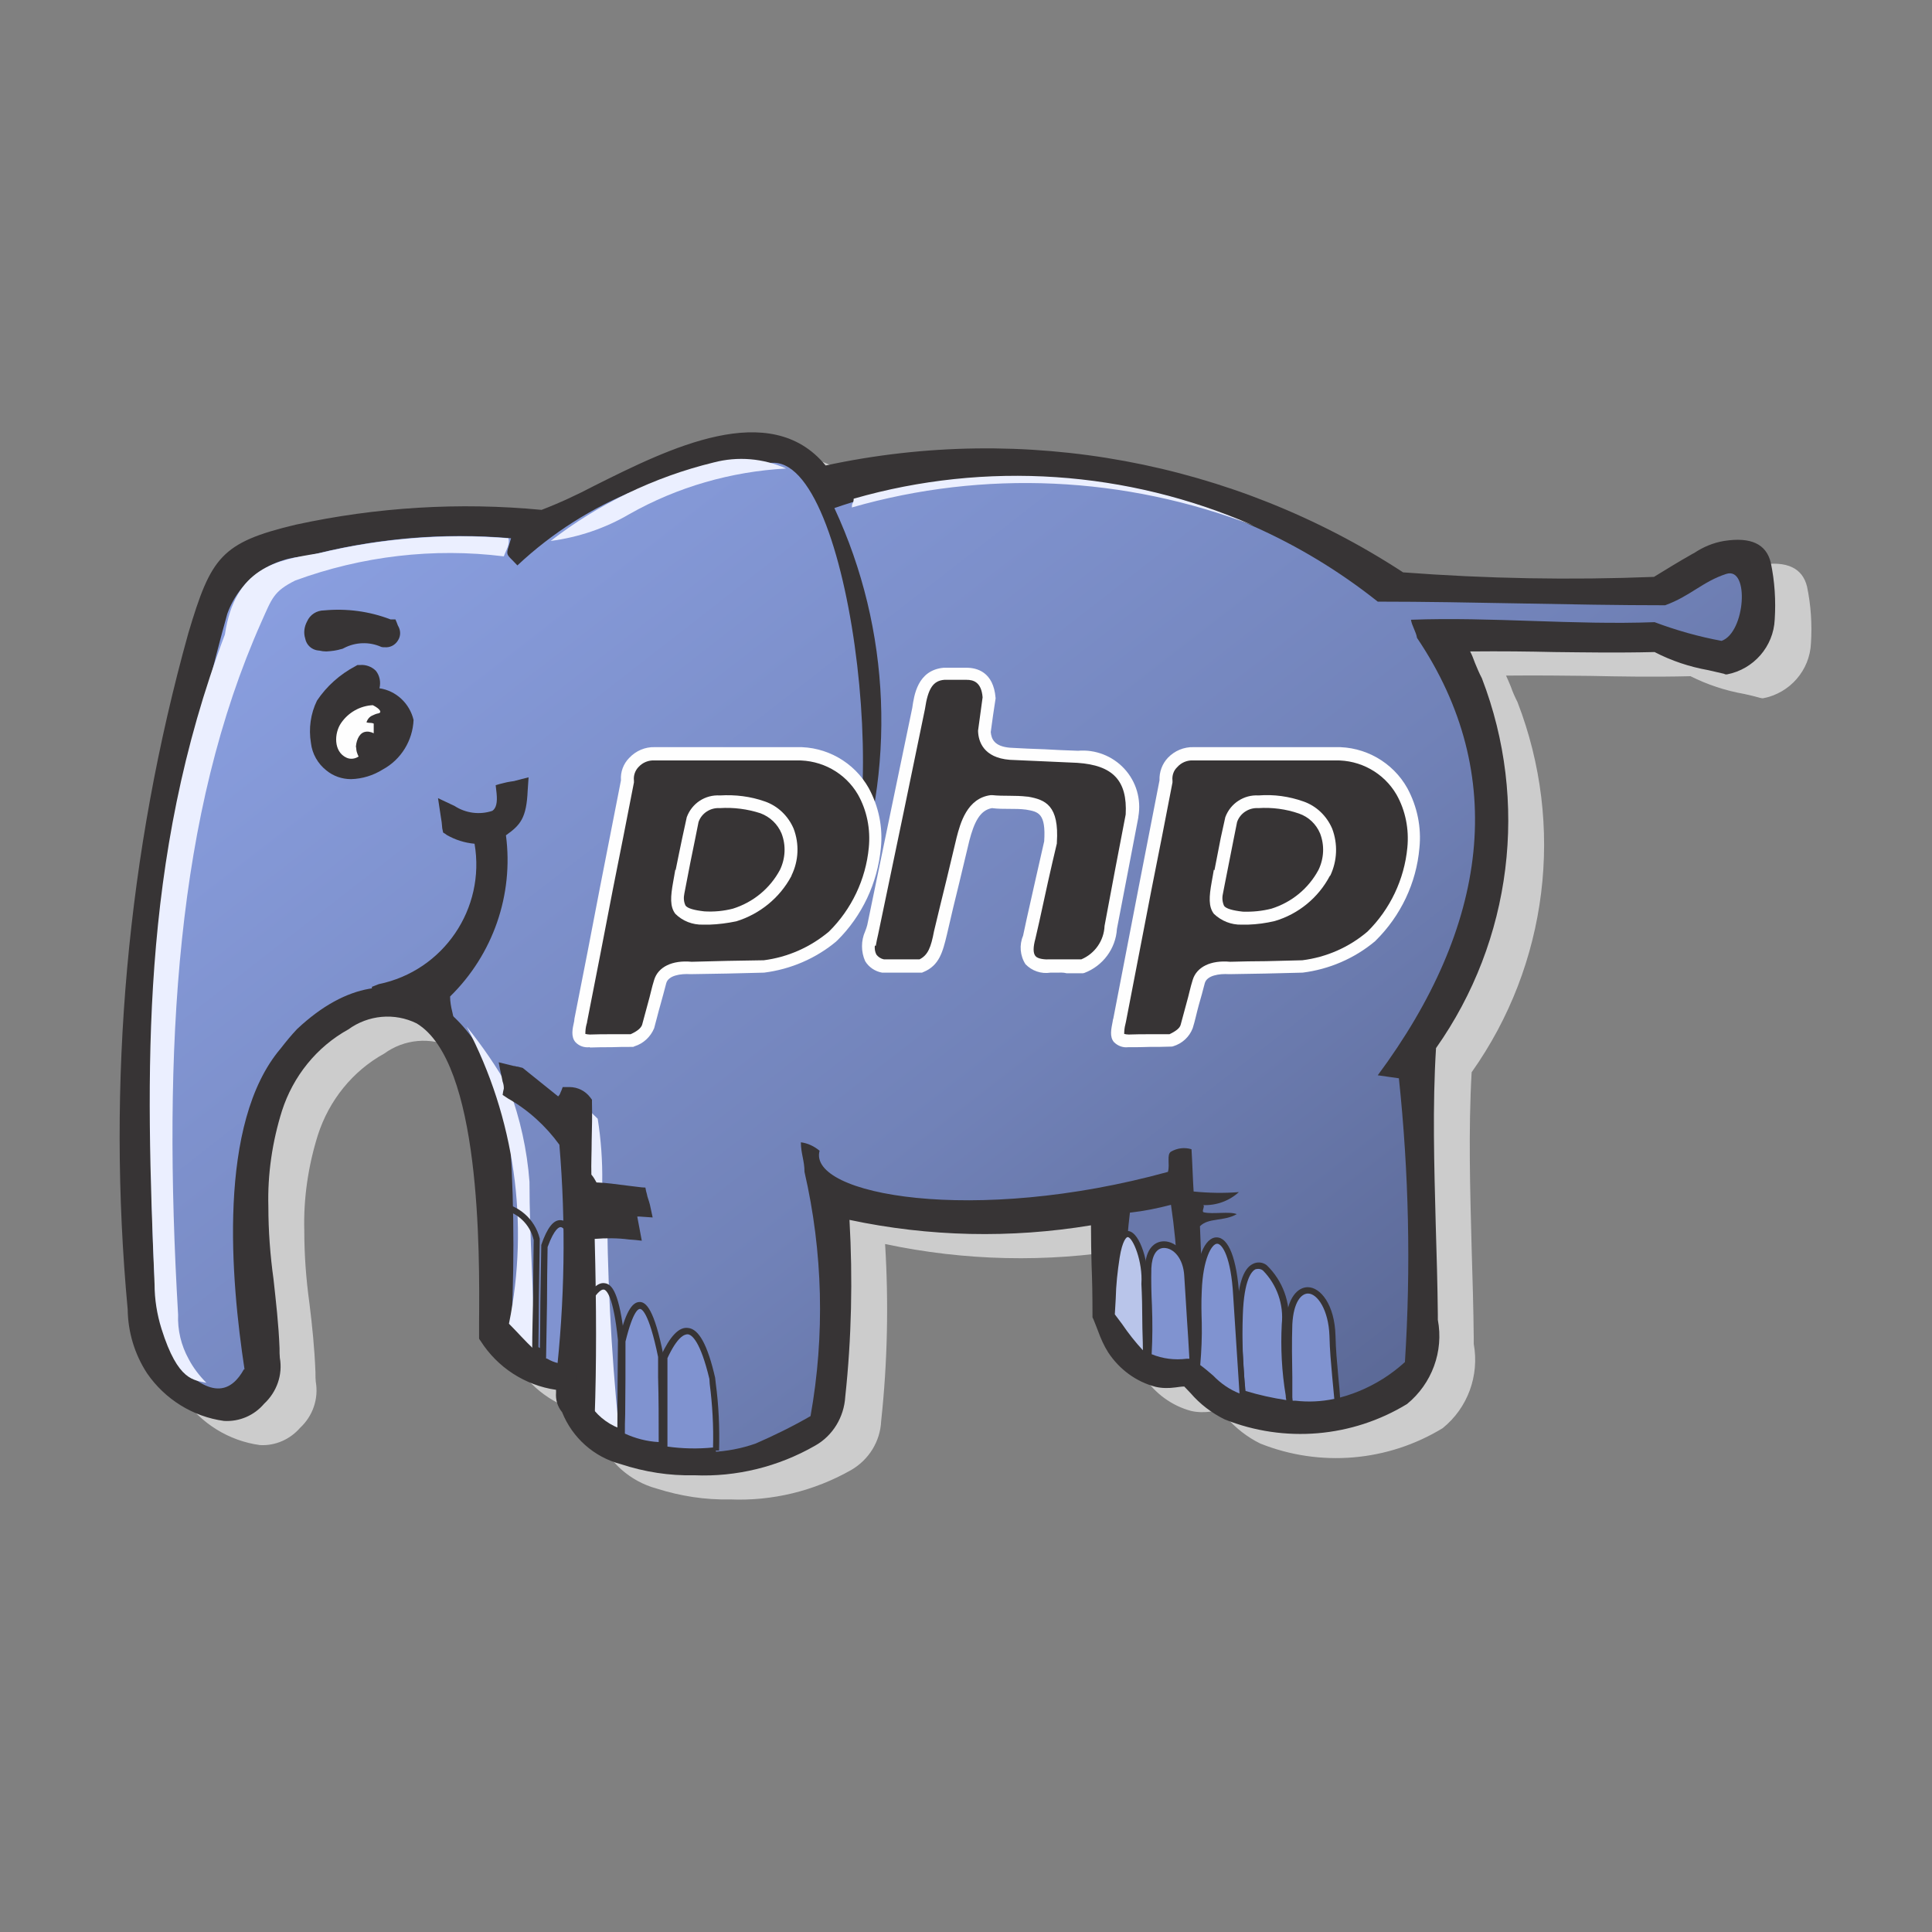 <?xml version="1.0" encoding="UTF-8" standalone="yes"?>
<svg version="1.1" width="64" height="64" color-interpolation="linearRGB"
     xmlns:svg="http://www.w3.org/2000/svg" xmlns="http://www.w3.org/2000/svg">
 <rect width="100%" height="100%" fill="#808080" stroke="none"/>
 <g>
  <path style="fill:#cccccc"
        d="M28.97 40.76C29.13 42.84 29.09 44.94 28.87 47.02C28.86 47.62 28.52 48.16 28 48.44C26.34 49.68 20.77 49.97 20.07 47.35C19.81 47.34 20.02 46.49 19.78 46.52C18.79 46.44 17.9 45.9 17.38 45.05C17.39 42.18 17.7 31.84 12.58 34.62C11.46 35.25 10.63 36.27 10.24 37.48C9.89 38.54 9.73 39.65 9.76 40.77C9.72 42.2 10.08 43.76 10.13 45.47C10.15 46.24 10.27 46.43 9.7 47.08C8.78 48.13 7.18 47.25 6.31 46.09C5.95 45.51 5.75 44.84 5.73 44.16C5.04 36.67 5.72 29.11 7.73 21.86C8.47 19.4 8.72 19.04 11.06 18.49C13.72 17.91 16.45 17.75 19.16 18.01C21.26 17.33 26.25 13.62 28.4 16.56C35 15.1 41.9 16.36 47.56 20.06C50.39 20.28 53.24 20.33 56.07 20.22C56.48 19.96 56.94 19.69 57.35 19.45C57.65 19.25 57.99 19.11 58.34 19.03C58.8 18.96 59.4 18.94 59.54 19.51C59.66 20.1 59.7 20.7 59.66 21.3C59.63 22.04 59.1 22.67 58.38 22.82C57.58 22.69 56.8 22.44 56.08 22.08C53.48 22.15 51.88 22 49.28 22.08C49.7 22.52 49.68 22.82 49.99 23.41C51.5 27.41 50.92 31.9 48.43 35.37C48.25 38.35 48.48 41.36 48.5 44.35C48.51 45.38 48.58 46.36 47.61 47.04C45.88 48.08 43.76 48.26 41.88 47.52C41.37 47.23 40.92 46.86 40.54 46.41C40.21 46.45 39.87 46.46 39.54 46.43C38.97 46.27 38.48 45.92 38.16 45.42C37.98 45.09 37.82 44.73 37.69 44.37C37.69 42.97 37.64 42.43 37.64 41.03C34.76 41.54 31.8 41.46 28.95 40.78C28.95 40.77 28.96 40.77 28.97 40.76V40.76z"
  />
  <path style="fill:#cccccc"
        d="M19.82 46.84V46.84V46.84V46.84z
           M20.25 47.04C20.27 47.04 20.3 47.04 20.32 47.04C20.34 47.11 20.36 47.19 20.38 47.27C20.62 47.98 21.22 48.53 21.96 48.7C23.9 49.29 26 49.11 27.8 48.18C28.26 47.95 28.55 47.49 28.56 46.98C28.76 45.01 28.8 43.01 28.66 41.03C28.61 41.01 28.55 41 28.5 40.98C28.73 40.52 28.96 40.06 29.2 39.59C29.22 39.9 29.25 40.21 29.28 40.52C32.02 41.13 34.85 41.19 37.62 40.7C37.74 40.68 37.86 40.66 37.98 40.65C37.98 40.77 37.98 40.89 37.98 41.01C37.98 41.71 37.99 42.2 38 42.68C38.02 43.15 38.03 43.62 38.03 44.29C38.08 44.41 38.12 44.52 38.17 44.63C38.24 44.84 38.33 45.04 38.45 45.23C38.73 45.66 39.15 45.97 39.65 46.11C39.79 46.13 39.93 46.13 40.08 46.11C40.24 46.09 40.4 46.09 40.56 46.09C40.61 46.09 40.65 46.09 40.69 46.09C40.71 46.11 40.74 46.14 40.77 46.17C40.88 46.27 40.99 46.38 41.1 46.49C41.35 46.79 41.67 47.04 42.02 47.22C43.8 47.92 45.8 47.75 47.44 46.77C48.22 46.22 48.21 45.47 48.2 44.52C48.2 44.46 48.2 44.4 48.2 44.34C48.2 43.34 48.16 42.34 48.13 41.36C48.07 39.39 48.01 37.34 48.13 35.34C48.13 35.3 48.13 35.25 48.13 35.21C48.16 35.18 48.2 35.15 48.23 35.12C50.62 31.76 51.18 27.41 49.71 23.55C49.61 23.37 49.53 23.17 49.46 22.98C49.37 22.72 49.24 22.49 49.06 22.29C48.89 22.11 48.73 21.94 48.57 21.77C48.81 21.76 49.04 21.76 49.28 21.75C50.59 21.71 51.66 21.73 52.69 21.75C53.73 21.77 54.78 21.78 56.07 21.75C56.1 21.75 56.14 21.75 56.17 21.75C56.19 21.77 56.22 21.78 56.25 21.8C56.77 22.08 57.33 22.28 57.92 22.38C58.08 22.41 58.24 22.45 58.4 22.49C58.94 22.32 59.32 21.84 59.34 21.27C59.38 20.71 59.34 20.14 59.23 19.58C59.2 19.46 59.15 19.23 58.4 19.34C58.12 19.4 57.86 19.51 57.63 19.66C57.59 19.68 57.55 19.7 57.52 19.72C57.12 19.95 56.66 20.23 56.25 20.48C56.23 20.5 56.2 20.51 56.18 20.53C56.15 20.53 56.12 20.53 56.09 20.53C53.24 20.65 50.38 20.59 47.54 20.37C47.51 20.37 47.48 20.37 47.45 20.37C47.43 20.36 47.41 20.34 47.38 20.33C41.8 16.67 34.98 15.42 28.46 16.88C28.39 16.89 28.33 16.9 28.26 16.91C28.22 16.86 28.18 16.81 28.14 16.75C26.65 14.71 23.48 16.3 21.16 17.46C20.54 17.79 19.91 18.07 19.26 18.32C19.24 18.32 19.21 18.33 19.19 18.34C19.17 18.34 19.15 18.34 19.13 18.34C16.45 18.07 13.75 18.23 11.13 18.81C8.89 19.34 8.73 19.61 8.03 21.96C6.02 29.17 5.34 36.68 6.03 44.14C6.04 44.76 6.22 45.38 6.55 45.9C7.02 46.61 7.77 47.1 8.62 47.24C8.93 47.26 9.24 47.12 9.44 46.88C9.75 46.62 9.89 46.21 9.81 45.81C9.81 45.72 9.79 45.61 9.79 45.49C9.77 44.71 9.68 43.97 9.59 43.25C9.47 42.43 9.42 41.6 9.42 40.76C9.39 39.61 9.56 38.46 9.92 37.36C10.33 36.08 11.22 35 12.4 34.35C13.25 33.75 14.36 33.67 15.29 34.15C17.73 35.61 17.69 41.93 17.67 44.62C17.67 44.73 17.67 44.85 17.67 44.96C18.13 45.66 18.89 46.12 19.72 46.2C19.83 46.19 19.94 46.22 20.02 46.29C20.17 46.46 20.24 46.67 20.22 46.89C20.24 46.94 20.24 47 20.25 47.04V47.04V47.04z
           M24.19 49.67C23.36 49.69 22.54 49.56 21.75 49.31C20.87 49.07 20.15 48.43 19.81 47.58C19.66 47.4 19.59 47.17 19.61 46.93C19.61 46.9 19.61 46.87 19.61 46.84C18.58 46.69 17.67 46.1 17.11 45.22C17.09 45.19 17.07 45.17 17.06 45.14C17.06 44.97 17.06 44.8 17.06 44.62C17.08 42.26 17.12 35.98 14.99 34.7C14.26 34.34 13.39 34.42 12.73 34.9C11.68 35.48 10.9 36.45 10.53 37.6C10.21 38.62 10.05 39.7 10.08 40.77C10.08 41.57 10.14 42.38 10.25 43.17C10.34 43.9 10.42 44.66 10.45 45.46C10.45 45.58 10.45 45.68 10.46 45.77C10.56 46.34 10.36 46.91 9.94 47.3C9.61 47.68 9.12 47.9 8.61 47.87C7.58 47.73 6.65 47.15 6.06 46.29C5.65 45.66 5.43 44.93 5.42 44.18C4.72 36.65 5.4 29.05 7.43 21.77C8.18 19.26 8.51 18.77 10.99 18.18C13.66 17.6 16.41 17.43 19.13 17.69C19.73 17.46 20.31 17.19 20.88 16.89C23.34 15.66 26.7 13.98 28.54 16.22C35.13 14.8 42.02 16.07 47.67 19.76C50.44 19.97 53.22 20.01 55.99 19.9C56.4 19.65 56.82 19.4 57.21 19.18C57.24 19.15 57.28 19.13 57.32 19.11C57.62 18.91 57.95 18.78 58.31 18.71C59.2 18.57 59.71 18.82 59.86 19.43C59.99 20.05 60.03 20.68 59.99 21.31C59.95 22.21 59.29 22.96 58.41 23.13C58.39 23.13 58.37 23.13 58.36 23.13C58.34 23.12 58.32 23.12 58.31 23.12C58.14 23.07 57.97 23.03 57.79 22.99C57.16 22.88 56.56 22.68 56 22.4C54.73 22.43 53.68 22.41 52.68 22.39C51.81 22.38 50.92 22.37 49.89 22.38C49.95 22.51 50 22.63 50.05 22.75C50.11 22.93 50.19 23.1 50.27 23.26C51.85 27.35 51.28 31.95 48.75 35.52C48.64 37.45 48.7 39.43 48.75 41.35C48.78 42.33 48.81 43.35 48.82 44.35C48.82 44.41 48.82 44.46 48.82 44.52C49.01 45.57 48.62 46.64 47.79 47.31C45.97 48.42 43.73 48.61 41.75 47.82C41.32 47.61 40.94 47.31 40.62 46.95C40.55 46.88 40.48 46.8 40.41 46.74C40.31 46.74 40.21 46.75 40.12 46.76C39.9 46.79 39.68 46.79 39.46 46.74C38.82 46.57 38.26 46.16 37.89 45.6C37.75 45.38 37.64 45.13 37.55 44.88C37.51 44.76 37.46 44.63 37.4 44.5C37.39 44.48 37.38 44.46 37.37 44.44C37.37 44.42 37.37 44.4 37.37 44.37C37.37 43.68 37.36 43.19 37.35 42.71C37.34 42.31 37.33 41.91 37.32 41.39C34.67 41.83 31.96 41.77 29.32 41.21C29.44 43.16 29.4 45.12 29.19 47.07C29.16 47.75 28.78 48.36 28.19 48.7C26.97 49.39 25.59 49.73 24.18 49.67H24.19V49.67z"
  />
  <path style="fill:#373435"
        d="M27.78 39.96C27.94 42.04 27.9 44.14 27.68 46.22C27.67 46.82 27.33 47.36 26.81 47.64C25.14 48.88 19.57 49.17 18.88 46.55C18.62 46.54 18.83 45.69 18.59 45.72C17.6 45.64 16.71 45.1 16.18 44.25C16.2 41.38 16.51 31.04 11.39 33.82C10.27 34.45 9.44 35.47 9.05 36.68C8.7 37.74 8.54 38.85 8.57 39.97C8.53 41.4 8.89 42.96 8.94 44.67C8.96 45.44 9.08 45.63 8.51 46.28C7.59 47.33 5.99 46.45 5.12 45.29C4.76 44.71 4.56 44.04 4.54 43.36C3.85 35.87 4.53 28.31 6.54 21.06C7.28 18.6 7.53 18.24 9.87 17.69C12.52 17.11 15.26 16.95 17.97 17.21C20.07 16.53 25.06 12.82 27.21 15.76C33.81 14.3 40.71 15.56 46.37 19.26C49.2 19.48 52.05 19.53 54.88 19.42C55.29 19.16 55.75 18.89 56.16 18.65C56.46 18.45 56.8 18.31 57.15 18.23C57.61 18.16 58.21 18.14 58.35 18.71C58.47 19.3 58.51 19.9 58.47 20.5C58.44 21.24 57.91 21.87 57.19 22.02C56.39 21.89 55.61 21.64 54.89 21.28C52.29 21.35 50.69 21.2 48.09 21.28C48.51 21.72 48.49 22.02 48.8 22.61C50.31 26.61 49.73 31.1 47.25 34.57C47.06 37.55 47.29 40.56 47.31 43.55C47.32 44.58 47.39 45.56 46.42 46.24C44.69 47.28 42.57 47.46 40.69 46.72C40.18 46.43 39.73 46.06 39.35 45.61C39.02 45.65 38.68 45.66 38.35 45.63C37.78 45.47 37.29 45.12 36.97 44.62C36.79 44.29 36.63 43.93 36.5 43.57C36.5 42.17 36.45 41.62 36.45 40.23C33.57 40.74 30.61 40.66 27.76 39.98C27.76 39.97 27.77 39.97 27.78 39.96V39.96z"
  />
  <path style="fill:#373435"
        d="M18.63 46.04V46.04V46.04V46.04z
           M19.06 46.24C19.08 46.24 19.11 46.24 19.13 46.24C19.15 46.31 19.17 46.39 19.19 46.47C19.43 47.18 20.03 47.73 20.77 47.9C22.71 48.49 24.81 48.31 26.62 47.38C27.07 47.15 27.36 46.69 27.37 46.18C27.57 44.21 27.61 42.21 27.48 40.23C27.42 40.22 27.36 40.2 27.31 40.18C27.54 39.72 27.77 39.26 28 38.81C28.02 39.11 28.05 39.42 28.08 39.73C30.82 40.34 33.65 40.4 36.42 39.91C36.54 39.89 36.66 39.87 36.78 39.86C36.78 39.98 36.78 40.1 36.78 40.22C36.78 40.92 36.79 41.41 36.8 41.89C36.82 42.36 36.83 42.83 36.83 43.5C36.88 43.62 36.92 43.73 36.97 43.84C37.04 44.05 37.13 44.26 37.25 44.44C37.53 44.87 37.95 45.19 38.45 45.33C38.59 45.35 38.73 45.35 38.88 45.33C39.04 45.31 39.2 45.3 39.36 45.3C39.4 45.3 39.45 45.3 39.49 45.3C39.51 45.33 39.54 45.35 39.57 45.38C39.68 45.48 39.79 45.58 39.9 45.7C40.15 46 40.47 46.25 40.82 46.43C42.6 47.13 44.6 46.96 46.24 45.98C47.02 45.44 47.01 44.68 47 43.73C47 43.67 47 43.61 47 43.56C47 42.56 46.96 41.56 46.93 40.57C46.87 38.6 46.81 36.56 46.93 34.55C46.93 34.51 46.93 34.47 46.93 34.42C46.96 34.39 47 34.36 47.03 34.33C49.42 30.97 49.98 26.63 48.51 22.76C48.41 22.58 48.33 22.39 48.25 22.19C48.17 21.93 48.04 21.7 47.86 21.5C47.69 21.33 47.53 21.15 47.37 20.98C47.61 20.97 47.84 20.97 48.08 20.96C49.39 20.92 50.46 20.94 51.49 20.96C52.53 20.98 53.58 21 54.87 20.96C54.9 20.96 54.94 20.96 54.97 20.96C54.99 20.98 55.02 20.99 55.05 21.01C55.57 21.29 56.13 21.49 56.72 21.59C56.88 21.63 57.04 21.66 57.2 21.7C57.74 21.54 58.12 21.05 58.14 20.48C58.18 19.92 58.14 19.35 58.03 18.79C58 18.67 57.95 18.44 57.2 18.56C56.92 18.61 56.66 18.72 56.43 18.87C56.39 18.89 56.35 18.92 56.31 18.94C55.91 19.17 55.45 19.44 55.05 19.69C55.03 19.71 55.01 19.72 55 19.73C54.97 19.73 54.94 19.73 54.91 19.73C52.06 19.85 49.2 19.8 46.35 19.58C46.33 19.58 46.3 19.58 46.27 19.58C46.24 19.56 46.22 19.55 46.2 19.53C40.61 15.87 33.79 14.62 27.27 16.08C27.21 16.09 27.14 16.1 27.07 16.11C27.03 16.06 26.99 16.01 26.95 15.95C25.46 13.91 22.29 15.5 19.97 16.66C19.36 16.99 18.72 17.27 18.07 17.52C18.05 17.53 18.03 17.53 18.01 17.54C17.98 17.54 17.96 17.54 17.94 17.54C15.26 17.27 12.56 17.43 9.94 18.01C7.7 18.54 7.54 18.81 6.85 21.16C4.83 28.37 4.16 35.89 4.84 43.34C4.85 43.96 5.03 44.58 5.36 45.11C5.84 45.82 6.58 46.3 7.43 46.44C7.74 46.46 8.05 46.33 8.25 46.08C8.56 45.82 8.7 45.41 8.62 45.02C8.62 44.92 8.61 44.82 8.6 44.69C8.58 43.92 8.49 43.17 8.4 42.45C8.29 41.63 8.23 40.8 8.23 39.97C8.2 38.81 8.37 37.66 8.73 36.57C9.15 35.28 10.03 34.21 11.21 33.55C12.06 32.95 13.17 32.87 14.1 33.35C16.55 34.81 16.5 41.13 16.48 43.83C16.48 43.94 16.48 44.05 16.48 44.16C16.95 44.86 17.71 45.32 18.55 45.4C18.66 45.38 18.77 45.42 18.85 45.49C19 45.65 19.07 45.87 19.05 46.09C19.05 46.14 19.05 46.2 19.06 46.24V46.24V46.24z
           M23 48.87C22.17 48.89 21.35 48.76 20.56 48.5C19.68 48.27 18.96 47.63 18.62 46.78C18.47 46.6 18.4 46.37 18.42 46.13C18.42 46.1 18.42 46.07 18.42 46.04C17.39 45.89 16.48 45.3 15.92 44.42C15.9 44.39 15.88 44.37 15.87 44.34C15.87 44.17 15.87 44 15.87 43.82C15.89 41.46 15.93 35.18 13.8 33.9C13.07 33.54 12.2 33.62 11.54 34.1C10.49 34.68 9.71 35.65 9.34 36.8C9.02 37.82 8.86 38.9 8.89 39.97C8.89 40.77 8.95 41.58 9.06 42.37C9.14 43.11 9.23 43.86 9.26 44.66C9.26 44.78 9.26 44.88 9.27 44.98C9.37 45.54 9.17 46.11 8.75 46.5C8.42 46.89 7.93 47.1 7.42 47.07C6.39 46.93 5.46 46.35 4.87 45.49C4.46 44.86 4.24 44.13 4.23 43.38C3.53 35.85 4.21 28.26 6.24 20.97C6.99 18.46 7.32 17.97 9.8 17.38C12.47 16.8 15.22 16.63 17.94 16.89C18.54 16.66 19.12 16.39 19.69 16.09C22.15 14.86 25.51 13.18 27.35 15.42C33.94 14 40.83 15.27 46.48 18.96C49.25 19.17 52.02 19.22 54.79 19.11C55.18 18.87 55.62 18.6 56.01 18.38C56.04 18.36 56.08 18.34 56.12 18.32C56.42 18.12 56.75 17.98 57.11 17.92C58 17.78 58.51 18.02 58.66 18.64C58.79 19.26 58.83 19.89 58.79 20.52C58.75 21.42 58.09 22.17 57.21 22.34C57.19 22.34 57.17 22.34 57.16 22.34C57.14 22.33 57.12 22.33 57.11 22.32C56.94 22.28 56.77 22.24 56.59 22.2C55.97 22.09 55.37 21.89 54.81 21.6C53.54 21.63 52.5 21.61 51.49 21.6C50.63 21.58 49.74 21.57 48.7 21.58C48.77 21.71 48.81 21.83 48.86 21.96C48.93 22.13 49 22.3 49.09 22.47C50.66 26.55 50.09 31.15 47.57 34.72C47.45 36.65 47.51 38.63 47.56 40.55C47.59 41.53 47.62 42.55 47.63 43.55C47.63 43.61 47.63 43.66 47.63 43.72C47.83 44.77 47.43 45.84 46.61 46.51C44.79 47.62 42.55 47.81 40.57 47.02C40.14 46.81 39.75 46.51 39.44 46.15C39.37 46.08 39.3 46 39.23 45.93C39.13 45.93 39.03 45.95 38.94 45.96C38.72 45.99 38.49 45.99 38.28 45.94C37.63 45.77 37.08 45.36 36.71 44.8C36.57 44.58 36.46 44.33 36.37 44.08C36.32 43.96 36.28 43.84 36.22 43.7C36.21 43.68 36.2 43.66 36.19 43.64C36.19 43.62 36.19 43.6 36.19 43.58C36.19 42.88 36.18 42.39 36.16 41.91C36.15 41.51 36.14 41.11 36.14 40.59C33.48 41.03 30.77 40.97 28.14 40.41C28.25 42.36 28.21 44.32 28 46.27C27.96 46.94 27.59 47.56 27 47.89C25.78 48.59 24.39 48.93 23 48.87L23 48.87V48.87z"
  />
  <path style="fill:#6978ab"
        d="M37.14 39.89C37.78 39.83 38.41 39.7 39.03 39.51C39.34 41.32 39.43 43.17 39.3 45.01C38.35 45.07 37.45 44.54 37.04 43.68C36.93 42.42 36.97 41.14 37.14 39.89V39.89V39.89z"
  />
  <path style="fill:#373435"
        d="M37.35 43.59C37.67 44.21 38.29 44.63 38.99 44.68C38.99 44.58 38.99 44.49 38.99 44.39C39.08 42.89 39.01 41.39 38.79 39.91C38.34 40.03 37.89 40.12 37.43 40.17C37.29 41.31 37.26 42.45 37.35 43.59C37.35 43.59 37.35 43.59 37.35 43.59V43.59z
           M39.24 45.33C38.19 45.36 37.21 44.78 36.75 43.83C36.75 43.81 36.73 43.79 36.72 43.77C36.72 43.75 36.72 43.73 36.72 43.71C36.62 42.42 36.66 41.13 36.83 39.84C36.84 39.76 36.85 39.68 36.86 39.6C36.94 39.59 37.03 39.58 37.11 39.57C37.73 39.51 38.34 39.39 38.94 39.21C39.05 39.17 39.16 39.13 39.27 39.1C39.29 39.21 39.32 39.32 39.35 39.44C39.65 41.07 39.75 42.74 39.64 44.4C39.64 44.71 39.63 45.02 39.63 45.32C39.52 45.32 39.42 45.32 39.32 45.32C39.29 45.32 39.27 45.33 39.24 45.33V45.33z"
  />
  <linearGradient id="gradient0" gradientUnits="userSpaceOnUse" x1="16.87" y1="12.52" x2="46.09" y2="50.04">
   <stop offset="0" stop-color="#8a9fe0"/>
   <stop offset="0.588" stop-color="#7182b8"/>
   <stop offset="1" stop-color="#576490"/>
  </linearGradient>
  <path style="fill:url(#gradient0)"
        d="M8.1 45.36C7.65 42.41 7.19 37.21 9.3 34.73C9.47 34.51 9.65 34.29 9.84 34.09C13.17 30.96 16.06 33.65 16.85 37.12C17.02 39.31 17.05 41.51 16.95 43.71C17.35 44.49 18.18 44.96 19.05 44.91C19.36 45.54 19.28 46.01 19.62 46.43C20.98 47.95 23.11 48.49 25.03 47.82C25.65 47.55 26.26 47.25 26.85 46.91C27.33 44.23 27.26 41.47 26.65 38.82C26.65 38.45 26.53 38.21 26.53 37.84C26.76 37.87 26.97 37.97 27.15 38.12C26.75 39.58 32.26 40.59 38.69 38.82C38.76 38.56 38.64 38.25 38.79 38.15C39 38.03 39.24 38 39.47 38.07C39.5 38.54 39.51 39 39.54 39.47C40.04 39.52 40.54 39.53 41.04 39.49C40.71 39.79 40.28 39.94 39.84 39.92C39.95 39.92 39.78 40.14 39.88 40.16C40.18 40.23 40.74 40.12 40.97 40.22C40.53 40.47 40.04 40.33 39.75 40.62C39.82 42.18 39.86 43.85 39.92 45.42C41.91 46.93 44.7 46.8 46.54 45.12C46.74 41.99 46.67 38.84 46.34 35.72C46.11 35.69 45.87 35.65 45.64 35.62C49.29 30.7 50 25.67 46.94 21.13C46.91 20.93 46.77 20.73 46.74 20.53C49.4 20.43 52.14 20.71 54.81 20.61C55.53 20.88 56.27 21.09 57.03 21.23C57.82 20.95 57.96 18.77 57.19 19.01C56.41 19.26 55.99 19.75 55.16 20.05C52.09 20.05 48.7 19.93 45.64 19.93C40.56 15.89 33.77 14.72 27.64 16.83C29.52 20.87 29.7 25.5 28.16 29.68C27.98 30.26 25.34 31.93 27.5 30.1C29.69 28.25 28.32 15.35 25.63 15.33C22.48 15.36 19.44 16.57 17.14 18.73C16.72 18.28 16.75 18.46 16.93 17.83C14.65 17.63 12.35 17.84 10.14 18.43C8.96 18.47 7.93 19.22 7.53 20.33C5.52 27.54 4.71 35.04 5.13 42.52C5.24 43.41 5.48 44.29 5.84 45.12C7.04 46.43 7.69 46.06 8.08 45.36C8.09 45.36 8.09 45.36 8.1 45.36V45.36z"
  />
  <path style="fill:#373435"
        d="M12.89 20.84C12.21 20.56 11.48 20.46 10.76 20.54C10.62 20.53 10.5 20.61 10.46 20.74C10.4 20.83 10.39 20.95 10.42 21.05C10.48 21.22 10.49 21.21 10.64 21.25C10.84 21.28 11.05 21.26 11.24 21.2C11.7 20.95 12.25 20.93 12.73 21.12C12.96 21.12 12.98 21.02 12.91 20.85C12.9 20.84 12.89 20.84 12.89 20.84V20.84z"
  />
  <path style="fill:#373435"
        d="M10.72 20.93C10.85 20.94 10.99 20.93 11.12 20.89C11.15 20.87 11.19 20.85 11.23 20.84C11.09 20.84 10.94 20.84 10.8 20.86C10.78 20.86 10.77 20.86 10.75 20.86C10.75 20.87 10.74 20.87 10.74 20.88C10.73 20.9 10.72 20.91 10.72 20.93V20.93V20.93z
           M10.81 21.58C10.73 21.58 10.65 21.57 10.57 21.55C10.56 21.55 10.55 21.55 10.55 21.55C10.33 21.53 10.15 21.37 10.11 21.15C10.05 20.96 10.08 20.76 10.17 20.59C10.27 20.36 10.49 20.22 10.74 20.22C11.49 20.15 12.24 20.25 12.94 20.52C12.99 20.52 13.05 20.52 13.1 20.52C13.13 20.59 13.16 20.66 13.18 20.72C13.28 20.88 13.28 21.07 13.18 21.22C13.08 21.38 12.91 21.46 12.73 21.44C12.71 21.44 12.7 21.44 12.68 21.44C12.67 21.44 12.65 21.43 12.63 21.43C12.23 21.25 11.77 21.27 11.39 21.47C11.38 21.48 11.36 21.48 11.35 21.49C11.34 21.49 11.33 21.5 11.31 21.5C11.15 21.55 10.98 21.57 10.81 21.58V21.58V21.58z"
  />
  <path style="fill:#373435"
        d="M11.24 23.37C11.43 22.98 11.82 22.74 12.25 22.75C12.29 22.49 12.25 22.35 11.93 22.35C11.46 22.58 11.06 22.93 10.77 23.37C10.6 23.74 10.55 24.16 10.61 24.57C10.65 24.84 10.8 25.1 11.02 25.27C11.48 25.56 12.08 25.54 12.52 25.21C13.23 24.79 13.95 23.6 12.69 23.15C12.18 23.05 11.66 23.16 11.23 23.45C11.21 23.46 11.2 23.42 11.23 23.37C11.23 23.37 11.24 23.37 11.24 23.37V23.37z"
  />
  <path style="fill:#373435"
        d="M10.98 23.68C10.91 23.96 10.89 24.25 10.93 24.54C10.96 24.74 11.07 24.91 11.22 25.04C11.61 25.36 12.23 25.01 12.36 24.94C12.75 24.73 13.01 24.35 13.06 23.91C13.04 23.7 12.88 23.56 12.59 23.45C12.17 23.39 11.75 23.49 11.4 23.73C11.39 23.74 11.38 23.74 11.38 23.75C11.3 23.78 11.23 23.82 11.16 23.85C11.1 23.79 11.04 23.73 10.99 23.68C10.98 23.68 10.98 23.68 10.98 23.68V23.68z
           M11.63 25.81C11.33 25.81 11.04 25.71 10.81 25.52C10.53 25.3 10.34 24.97 10.3 24.61C10.22 24.13 10.29 23.64 10.5 23.21C10.82 22.73 11.26 22.34 11.77 22.07C11.79 22.06 11.82 22.04 11.84 22.03C11.86 22.03 11.89 22.03 11.92 22.03C12.11 22.01 12.31 22.08 12.45 22.22C12.58 22.38 12.62 22.6 12.57 22.8V22.8C13.12 22.88 13.57 23.3 13.7 23.85C13.67 24.53 13.29 25.16 12.68 25.49C12.36 25.69 12 25.8 11.63 25.81V25.81V25.81z"
  />
  <path style="fill:#fefefe"
        d="M11.8 24.76C11.8 24.83 11.81 24.9 11.84 24.97C11.85 25 11.86 25.03 11.88 25.06C11.76 25.14 11.61 25.16 11.48 25.1C11.04 24.9 11.07 24.28 11.3 23.95C11.54 23.6 11.93 23.38 12.35 23.36C12.59 23.48 12.66 23.6 12.54 23.63C12.47 23.64 12.4 23.67 12.34 23.7C12.24 23.74 12.17 23.83 12.14 23.93C12.24 23.96 12.29 23.93 12.38 23.97C12.38 24.07 12.38 24.18 12.38 24.29C12.28 24.24 12.17 24.22 12.07 24.25C11.87 24.31 11.79 24.59 11.79 24.77C11.79 24.76 11.79 24.76 11.8 24.76V24.76z"
  />
  <path style="fill:#373435"
        d="M12.64 32.91C13.79 32.67 14.78 31.97 15.41 30.99C16.04 30 16.25 28.8 16 27.66C15.64 27.66 15.29 27.56 14.97 27.39C14.95 27.26 14.94 27.12 14.92 26.99C15.75 27.39 16.92 27.51 16.77 26.24C16.88 26.21 17.05 26.2 17.17 26.17C17.13 27.06 16.97 27.14 16.42 27.52C16.74 29.48 16.07 31.48 14.62 32.85C14.58 33.13 14.61 33.41 14.69 33.68C14.16 33.12 13.41 32.85 12.64 32.93C12.64 32.92 12.64 32.92 12.64 32.91V32.91z"
  />
  <path style="fill:#373435"
        d="M13.86 32.76C14 32.81 14.15 32.87 14.28 32.94C14.29 32.87 14.3 32.81 14.32 32.74C14.33 32.72 14.34 32.7 14.34 32.68C14.36 32.66 14.37 32.64 14.39 32.63C14.56 32.44 14.72 32.26 14.86 32.08C14.56 32.34 14.22 32.57 13.86 32.76L13.86 32.76V32.76z
           M15.26 34.78C14.99 34.48 14.73 34.19 14.46 33.89C13.99 33.41 13.32 33.17 12.65 33.25C12.54 33.25 12.43 33.25 12.32 33.25C12.32 33.07 12.32 32.88 12.32 32.69C12.4 32.66 12.47 32.63 12.55 32.6C14.69 32.16 16.09 30.1 15.72 27.95C15.39 27.92 15.08 27.82 14.8 27.66C14.76 27.63 14.72 27.6 14.68 27.58C14.67 27.53 14.66 27.48 14.65 27.44C14.64 27.37 14.64 27.29 14.63 27.23C14.62 27.16 14.61 27.1 14.6 27.04C14.57 26.84 14.54 26.64 14.51 26.44C14.69 26.53 14.88 26.61 15.06 26.7C15.43 26.94 15.89 27 16.31 26.86C16.44 26.77 16.48 26.58 16.45 26.28C16.44 26.19 16.43 26.1 16.42 26.01C16.51 25.98 16.6 25.96 16.68 25.94C16.76 25.92 16.84 25.9 16.92 25.89C16.97 25.88 17.03 25.88 17.08 25.86C17.22 25.82 17.36 25.79 17.51 25.75C17.5 25.89 17.49 26.04 17.48 26.19C17.44 27.1 17.24 27.33 16.76 27.67C17.02 29.64 16.33 31.62 14.91 33.01C14.91 33.18 14.94 33.35 14.98 33.51C15.07 33.93 15.17 34.35 15.26 34.78V34.78z"
  />
  <path style="fill:#8093d0"
        d="M44.31 46.42C44.26 45.67 44.17 45 44.15 44.25C44.09 42.52 42.78 42.14 42.71 43.87C42.67 44.78 42.71 45.63 42.71 46.49C43.24 46.56 43.78 46.54 44.31 46.42H44.31V46.42z"
  />
  <path style="fill:#373435"
        d="M42.81 46.4C42.85 46.4 42.88 46.4 42.91 46.4C43.34 46.45 43.77 46.43 44.2 46.34C44.18 46.08 44.15 45.84 44.13 45.59C44.09 45.14 44.05 44.72 44.04 44.25C44.01 43.39 43.64 42.85 43.33 42.85V42.85C43.11 42.85 42.85 43.12 42.81 43.87C42.79 44.47 42.8 45.07 42.81 45.63C42.81 45.89 42.81 46.14 42.81 46.4V46.4V46.4z
           M43.47 46.63C43.27 46.63 43.09 46.62 42.9 46.61C42.79 46.61 42.7 46.6 42.59 46.59C42.59 46.56 42.59 46.53 42.59 46.5C42.59 46.21 42.59 45.93 42.59 45.65C42.59 45.07 42.58 44.48 42.59 43.87C42.63 42.97 43 42.64 43.32 42.64V42.64C43.74 42.64 44.21 43.21 44.24 44.24C44.25 44.71 44.29 45.13 44.33 45.57C44.36 45.84 44.38 46.12 44.4 46.41C44.4 46.44 44.4 46.47 44.4 46.5C44.38 46.5 44.35 46.51 44.32 46.52C44.05 46.6 43.76 46.64 43.47 46.64V46.63V46.63z"
  />
  <path style="fill:#8093d0"
        d="M42.73 46.51C42.59 45.64 42.53 44.76 42.57 43.87C42.68 42.28 41.17 40.59 41.07 43.56C41.03 44.43 41.06 45.3 41.17 46.16C41.68 46.32 42.2 46.43 42.73 46.51C42.73 46.51 42.73 46.51 42.73 46.51V46.51z"
  />
  <path style="fill:#373435"
        d="M41.27 46.08C41.7 46.21 42.15 46.31 42.61 46.38C42.6 46.33 42.59 46.27 42.59 46.22C42.46 45.44 42.42 44.65 42.46 43.87C42.53 43.21 42.3 42.56 41.84 42.09C41.77 42.03 41.67 42.02 41.58 42.05C41.47 42.11 41.21 42.37 41.17 43.56C41.14 44.4 41.17 45.25 41.26 46.08L41.27 46.08V46.08z
           M42.85 46.64C42.81 46.63 42.76 46.62 42.72 46.61C42.18 46.54 41.65 46.42 41.14 46.27C41.11 46.26 41.09 46.25 41.07 46.24C41.07 46.22 41.07 46.2 41.07 46.18C40.97 45.31 40.93 44.43 40.97 43.56C41 42.6 41.17 42.03 41.5 41.87C41.65 41.79 41.83 41.81 41.96 41.91C42.49 42.42 42.76 43.15 42.68 43.88C42.64 44.66 42.68 45.43 42.79 46.19C42.81 46.34 42.83 46.49 42.85 46.64V46.64z"
  />
  <path style="fill:#8093d0"
        d="M41.17 46.29C41.1 45.16 41.03 44.03 40.96 42.9C40.8 40.36 39.78 40.65 39.7 42.74C39.66 43.73 39.74 44.27 39.65 45.26C40.13 45.59 40.63 46.23 41.17 46.28C41.17 46.29 41.17 46.29 41.17 46.29V46.29z"
  />
  <path style="fill:#373435"
        d="M39.76 45.22C39.9 45.32 40.05 45.45 40.19 45.57C40.44 45.83 40.73 46.03 41.06 46.16C40.99 45.08 40.92 43.99 40.85 42.91C40.78 41.65 40.49 41.2 40.32 41.2V41.2C40.14 41.2 39.85 41.7 39.81 42.76C39.79 43.16 39.8 43.5 39.81 43.82C39.82 44.28 39.8 44.75 39.76 45.21C39.76 45.21 39.76 45.22 39.76 45.22V45.22z
           M41.16 46.4C40.73 46.29 40.35 46.06 40.05 45.73C39.91 45.6 39.75 45.47 39.59 45.36C39.57 45.34 39.56 45.33 39.54 45.32C39.54 45.3 39.54 45.28 39.54 45.26C39.58 44.78 39.59 44.3 39.58 43.82C39.58 43.5 39.58 43.16 39.58 42.75C39.62 41.68 39.91 40.99 40.3 40.99V40.99C40.7 40.99 40.97 41.7 41.05 42.9C41.12 44.03 41.19 45.16 41.26 46.3V46.3V46.3C41.23 46.3 41.19 46.3 41.15 46.3C41.16 46.33 41.16 46.36 41.16 46.4V46.4z"
  />
  <path style="fill:#8093d0"
        d="M23.72 48.05C23.75 47.25 23.71 46.46 23.6 45.67C23.18 43.83 22.63 43.6 22 44.96C22 45.98 22 47 22 48.02C22.57 48.1 23.15 48.1 23.73 48.04C23.73 48.04 23.73 48.05 23.72 48.05V48.05z"
  />
  <path style="fill:#373435"
        d="M22.11 47.92V47.92C22.61 47.99 23.12 48 23.62 47.95C23.64 47.25 23.6 46.54 23.51 45.84C23.51 45.79 23.5 45.74 23.5 45.68C23.2 44.43 22.92 44.21 22.78 44.2C22.67 44.2 22.44 44.28 22.11 44.99C22.11 45.97 22.11 46.95 22.11 47.92V47.92z
           M23.08 48.2C22.75 48.2 22.42 48.16 22.09 48.13C22.02 48.13 21.96 48.12 21.89 48.12C21.89 47.05 21.89 45.98 21.89 44.92C22.2 44.26 22.49 43.95 22.79 43.99C23.15 44.02 23.44 44.55 23.69 45.64C23.7 45.7 23.7 45.76 23.71 45.82C23.81 46.56 23.84 47.31 23.82 48.05C23.78 48.05 23.75 48.05 23.71 48.05C23.72 48.08 23.72 48.11 23.73 48.15C23.51 48.18 23.3 48.2 23.08 48.2H23.08V48.2z"
  />
  <path style="fill:#8093d0"
        d="M20.6 47.55C20.61 46.37 20.62 45.6 20.62 44.43C21.04 42.7 21.48 42.88 21.91 44.95C21.92 46.06 21.93 46.78 21.93 47.89C21.46 47.87 21 47.76 20.58 47.55C20.59 47.55 20.59 47.55 20.6 47.55V47.55z"
  />
  <path style="fill:#373435"
        d="M20.7 47.49C21.05 47.65 21.43 47.75 21.82 47.77C21.82 46.96 21.82 46.35 21.8 45.62C21.8 45.39 21.8 45.17 21.8 44.95C21.49 43.44 21.25 43.36 21.2 43.36C21.16 43.36 20.98 43.38 20.72 44.44C20.72 45.36 20.72 46.04 20.71 46.85C20.7 47.06 20.7 47.28 20.7 47.49V47.49z
           M22.03 48.01C21.97 48.01 21.91 48 21.85 47.99C21.39 47.97 20.93 47.85 20.52 47.64C20.41 47.57 20.29 47.51 20.17 47.44C20.28 47.44 20.38 47.44 20.48 47.44C20.48 47.24 20.48 47.04 20.48 46.84C20.48 46.02 20.5 45.34 20.5 44.42C20.5 44.41 20.5 44.4 20.5 44.39C20.71 43.52 20.92 43.13 21.19 43.13V43.13C21.39 43.13 21.67 43.34 21.98 44.91C21.98 45.15 21.98 45.38 21.98 45.61C21.98 46.38 22 47.01 22 47.88C22.01 47.93 22.02 47.97 22.03 48.01V48.01z"
  />
  <path style="fill:#8093d0"
        d="M19 45.24C19.06 44.26 19.26 43.27 19.32 42.29C18.92 40.35 18.48 40 18.03 41.27C18.01 42.53 18 43.79 17.98 45.05C18.28 45.24 18.64 45.31 19 45.25C19 45.25 19 45.24 19 45.24V45.24z"
  />
  <path style="fill:#373435"
        d="M18.09 45C18.11 45 18.12 45.01 18.13 45.01C18.36 45.15 18.64 45.21 18.9 45.18C18.94 44.71 19 44.23 19.06 43.77C19.13 43.31 19.19 42.8 19.23 42.31C18.91 40.79 18.65 40.65 18.57 40.65C18.53 40.65 18.37 40.68 18.14 41.31C18.13 41.93 18.12 42.55 18.12 43.18C18.11 43.8 18.1 44.4 18.09 44.98C18.09 44.98 18.09 44.99 18.09 45V45z
           M18.74 45.4C18.5 45.38 18.26 45.31 18.05 45.2C17.99 45.17 17.93 45.14 17.88 45.12C17.88 45.1 17.88 45.07 17.88 45.05C17.89 44.42 17.9 43.79 17.9 43.16C17.91 42.53 17.92 41.9 17.93 41.27C17.93 41.26 17.93 41.25 17.93 41.24C18.13 40.66 18.34 40.4 18.58 40.42C18.82 40.44 19.1 40.66 19.43 42.27C19.43 42.28 19.43 42.29 19.43 42.3C19.4 42.8 19.33 43.3 19.27 43.78C19.2 44.27 19.13 44.76 19.1 45.25C19.1 45.28 19.1 45.31 19.1 45.34C19.07 45.34 19.05 45.35 19.02 45.36C18.93 45.38 18.83 45.39 18.74 45.4V45.4V45.4z"
  />
  <path style="fill:#8093d0"
        d="M38.04 44.93C38.12 43.89 38.01 43.02 38.04 42C38.07 40.77 39.29 41.12 39.34 42.26C39.39 43.39 39.45 43.97 39.52 45.11C39.02 45.19 38.51 45.13 38.05 44.93C38.05 44.93 38.04 44.93 38.04 44.93V44.93z"
  />
  <path style="fill:#373435"
        d="M38.15 44.86C38.51 45.01 38.91 45.06 39.31 45.01C39.34 45.01 39.37 45.01 39.4 45.01C39.37 44.5 39.35 44.11 39.32 43.71C39.29 43.28 39.27 42.84 39.23 42.27C39.2 41.68 38.87 41.34 38.56 41.34V41.34C38.31 41.34 38.16 41.59 38.14 42.01C38.13 42.43 38.14 42.85 38.16 43.25C38.18 43.79 38.18 44.32 38.15 44.86H38.15V44.86z
           M38.92 45.23C38.61 45.24 38.3 45.17 38.02 45.03C37.99 45.03 37.96 45.03 37.93 45.03C37.93 44.99 37.93 44.95 37.93 44.92C37.97 44.36 37.97 43.8 37.94 43.25C37.93 42.84 37.92 42.43 37.93 41.99C37.95 41.35 38.26 41.12 38.56 41.12V41.12C38.96 41.12 39.41 41.55 39.44 42.25C39.47 42.83 39.5 43.25 39.53 43.69C39.56 44.13 39.58 44.54 39.61 45.09C39.61 45.13 39.61 45.16 39.61 45.2C39.51 45.2 39.41 45.21 39.3 45.21C39.18 45.22 39.05 45.23 38.92 45.23V45.23V45.23z"
  />
  <path style="fill:#b9c5ea"
        d="M37.97 44.97C37.94 44.2 37.95 43.29 37.92 42.52C38 41.47 37.27 39.92 36.99 41.65C36.9 42.29 36.84 42.93 36.83 43.57C37.15 44.08 37.54 44.55 37.97 44.97L37.97 44.97V44.97z"
  />
  <path style="fill:#373435"
        d="M36.93 43.54C37 43.63 37.08 43.74 37.17 43.86C37.38 44.17 37.61 44.46 37.86 44.73C37.86 44.41 37.84 44.08 37.84 43.75C37.84 43.34 37.83 42.91 37.81 42.53C37.86 41.79 37.53 41 37.36 40.98C37.32 40.97 37.18 41.09 37.09 41.66C37.02 42.11 36.97 42.56 36.96 43.02C36.95 43.18 36.94 43.35 36.93 43.54C36.93 43.54 36.93 43.54 36.93 43.54V43.54z
           M38.09 45.18C38.03 45.14 37.97 45.1 37.91 45.06C37.56 44.75 37.25 44.39 37 44C36.9 43.86 36.81 43.74 36.74 43.65C36.73 43.64 36.72 43.63 36.71 43.61C36.71 43.6 36.71 43.59 36.71 43.58C36.73 43.37 36.74 43.17 36.75 43.01C36.76 42.55 36.8 42.09 36.88 41.64C36.91 41.41 37.02 40.73 37.38 40.78C37.78 40.83 38.07 41.9 38.02 42.54C38.04 42.91 38.04 43.34 38.05 43.75C38.06 44.17 38.06 44.59 38.08 44.97C38.08 45.04 38.08 45.11 38.09 45.18V45.18z"
  />
  <path style="fill:#373435"
        d="M28.88 30.91C29.4 28.43 29.91 25.95 30.43 23.46C30.51 22.88 30.66 22.36 31.28 22.31C31.53 22.31 31.77 22.31 32.02 22.31C32.47 22.31 32.72 22.57 32.77 23.11C32.71 23.48 32.66 23.84 32.61 24.21C32.63 24.66 32.91 24.91 33.46 24.96C34.2 24.99 34.96 25.03 35.7 25.06C36.83 25.13 37.58 25.61 37.5 27.01C37.27 28.24 37.03 29.48 36.8 30.7C36.77 31.29 36.4 31.8 35.85 32C35.52 31.98 35.14 32.02 34.8 32C34.22 32.03 33.88 31.81 34.1 31.05C34.31 30.08 34.58 28.86 34.8 27.89C34.88 26.74 34.45 26.68 34 26.6C33.61 26.55 33.24 26.6 32.85 26.55C32.28 26.63 32.06 27.18 31.9 27.79C31.66 28.82 31.4 29.85 31.16 30.89C31.04 31.46 30.92 31.82 30.51 32C30.09 32 29.68 32 29.26 32C28.79 31.89 28.66 31.53 28.86 30.89C28.87 30.9 28.87 30.91 28.88 30.91V30.91z"
  />
  <path style="fill:#fefefe"
        d="M34.8 31.78C34.8 31.78 34.81 31.78 34.81 31.78C34.97 31.78 35.14 31.78 35.32 31.78C35.49 31.78 35.65 31.78 35.82 31.78C36.27 31.59 36.57 31.16 36.59 30.67C36.82 29.44 37.05 28.21 37.29 26.98C37.35 25.86 36.87 25.35 35.69 25.27C35.32 25.25 34.95 25.24 34.58 25.22C34.2 25.2 33.82 25.19 33.45 25.17C32.57 25.1 32.41 24.55 32.4 24.22C32.4 24.21 32.4 24.2 32.4 24.2C32.45 23.83 32.5 23.46 32.55 23.1C32.51 22.59 32.24 22.52 32.02 22.52C31.77 22.52 31.53 22.52 31.28 22.52C30.91 22.55 30.74 22.81 30.64 23.49C30.41 24.61 30.18 25.72 29.95 26.83C29.66 28.2 29.38 29.58 29.09 30.95C29.06 31.08 29.03 31.21 29.01 31.34C29 31.33 28.99 31.32 28.98 31.32C28.97 31.42 28.98 31.52 29.03 31.62C29.09 31.7 29.18 31.76 29.28 31.78C29.67 31.78 30.06 31.78 30.46 31.78C30.74 31.64 30.84 31.38 30.94 30.85C31.08 30.26 31.22 29.69 31.36 29.12C31.47 28.66 31.58 28.2 31.69 27.74C31.81 27.28 32.03 26.44 32.82 26.34C32.82 26.34 32.83 26.34 32.84 26.34C32.85 26.34 32.86 26.34 32.87 26.34C33.24 26.38 33.62 26.34 34.03 26.39C34.03 26.39 34.04 26.39 34.05 26.39C34.63 26.49 35.09 26.68 35.01 27.91C35.01 27.92 35.01 27.93 35.01 27.94C34.82 28.73 34.61 29.68 34.43 30.52C34.39 30.71 34.34 30.9 34.3 31.09C34.22 31.38 34.22 31.57 34.3 31.67C34.38 31.77 34.62 31.79 34.79 31.78C34.79 31.78 34.79 31.78 34.8 31.78V31.78z
           M35.01 32.22C34.94 32.22 34.87 32.22 34.8 32.22C34.49 32.27 34.18 32.16 33.97 31.94C33.79 31.66 33.76 31.3 33.89 31C33.93 30.81 33.97 30.62 34.01 30.44C34.2 29.6 34.41 28.65 34.59 27.87C34.65 26.94 34.4 26.89 33.99 26.82C33.61 26.77 33.26 26.82 32.86 26.77C32.46 26.84 32.27 27.24 32.11 27.85C32 28.31 31.89 28.77 31.78 29.23C31.64 29.8 31.5 30.37 31.37 30.95C31.23 31.53 31.12 31.98 30.59 32.2C30.57 32.2 30.56 32.21 30.55 32.22C30.1 32.22 29.66 32.22 29.22 32.22C28.99 32.18 28.78 32.04 28.66 31.84C28.52 31.53 28.52 31.16 28.66 30.85C28.69 30.78 28.71 30.71 28.73 30.64C29 29.35 29.26 28.06 29.53 26.77C29.76 25.66 29.99 24.55 30.22 23.45C30.28 23.04 30.39 22.2 31.26 22.12C31.51 22.12 31.77 22.12 32.02 22.12C32.35 22.12 32.91 22.25 32.98 23.12C32.98 23.13 32.98 23.14 32.98 23.14C32.92 23.51 32.87 23.88 32.82 24.25C32.84 24.47 32.93 24.73 33.47 24.77C33.84 24.79 34.22 24.81 34.59 24.82C34.96 24.84 35.33 24.86 35.71 24.87C36.28 24.82 36.85 25.04 37.24 25.46C37.64 25.89 37.81 26.48 37.71 27.05C37.71 27.06 37.71 27.07 37.71 27.07C37.47 28.31 37.24 29.54 37 30.77C36.96 31.43 36.53 32 35.92 32.23C35.9 32.23 35.89 32.24 35.88 32.24C35.86 32.24 35.85 32.24 35.83 32.24C35.67 32.24 35.5 32.24 35.33 32.24C35.22 32.21 35.12 32.22 35.01 32.22V32.22V32.22z"
  />
  <path style="fill:#373435"
        d="M22.52 29.25C22.65 28.56 22.81 27.77 22.94 27.16C23.07 26.78 23.44 26.54 23.83 26.56C24.32 26.52 24.81 26.59 25.26 26.74C25.67 26.91 25.99 27.24 26.14 27.65C26.28 28.07 26.24 28.52 26.03 28.91C25.67 29.58 25.06 30.09 24.33 30.31C23.99 30.39 23.65 30.43 23.31 30.41C22.43 30.32 22.36 30.08 22.51 29.24C22.51 29.25 22.51 29.25 22.52 29.25V29.25z
           M19.24 33.78C19.75 31.14 20.27 28.49 20.79 25.86C20.77 25.62 20.86 25.38 21.03 25.21C21.2 25.04 21.44 24.95 21.68 24.96C23.25 24.96 24.81 24.96 26.38 24.96C27.29 24.94 28.14 25.42 28.59 26.21C28.91 26.78 29.04 27.43 28.97 28.08C28.87 29.19 28.38 30.23 27.58 31.01C26.93 31.56 26.13 31.9 25.29 32.01C24.49 32.03 23.69 32.04 22.89 32.06C22.43 32.02 21.97 32.14 21.86 32.51C21.71 33.01 21.61 33.51 21.47 34C21.37 34.22 21.17 34.39 20.94 34.46C20.48 34.47 20.01 34.47 19.55 34.48C19.06 34.49 19.16 34.2 19.24 33.78V33.78V33.78z"
  />
  <path style="fill:#fefefe"
        d="M22.67 29.6C22.64 29.74 22.65 29.88 22.71 30C22.78 30.09 22.98 30.15 23.33 30.19C23.65 30.21 23.97 30.18 24.28 30.1C24.95 29.89 25.51 29.43 25.84 28.81C26.02 28.43 26.04 28 25.89 27.61C25.76 27.3 25.51 27.06 25.19 26.94C24.76 26.8 24.3 26.74 23.84 26.77C23.53 26.75 23.24 26.94 23.14 27.23C23.1 27.43 23.06 27.63 23.02 27.83C22.92 28.3 22.82 28.82 22.73 29.29C22.71 29.39 22.69 29.5 22.67 29.6V29.6z
           M23.5 30.63C23.43 30.63 23.36 30.63 23.29 30.63C22.94 30.64 22.61 30.51 22.37 30.27C22.19 30.03 22.21 29.71 22.3 29.21C22.32 29.08 22.35 28.95 22.37 28.81C22.38 28.82 22.38 28.82 22.38 28.83C22.45 28.47 22.53 28.1 22.6 27.76C22.65 27.53 22.7 27.3 22.75 27.07C22.92 26.61 23.36 26.32 23.85 26.35C24.36 26.32 24.86 26.38 25.34 26.55C25.77 26.7 26.11 27.03 26.29 27.45C26.48 27.95 26.46 28.51 26.22 29C26.22 29.01 26.22 29.02 26.21 29.03C25.83 29.74 25.17 30.28 24.39 30.52C24.1 30.58 23.8 30.62 23.5 30.63C23.5 30.63 23.5 30.63 23.5 30.63V30.63z
           M19.39 34.25C19.44 34.26 19.49 34.27 19.54 34.27C19.78 34.26 20.01 34.26 20.25 34.26C20.46 34.26 20.68 34.26 20.89 34.26C21.11 34.16 21.23 34.06 21.27 33.95C21.34 33.7 21.4 33.46 21.47 33.21C21.54 32.97 21.59 32.71 21.67 32.46C21.8 32.03 22.27 31.8 22.91 31.86C23.31 31.85 23.7 31.84 24.1 31.83C24.5 31.82 24.9 31.82 25.3 31.81C26.09 31.71 26.84 31.38 27.46 30.86C28.21 30.12 28.68 29.13 28.78 28.08C28.84 27.47 28.72 26.85 28.42 26.32C28 25.6 27.22 25.17 26.38 25.19C24.82 25.19 23.25 25.19 21.68 25.19C21.48 25.18 21.29 25.26 21.16 25.4C21.04 25.52 20.98 25.69 21 25.86C21 25.87 21 25.88 21 25.89C21 25.9 21 25.91 21 25.92C20.77 27.1 20.54 28.28 20.3 29.47C20.02 30.92 19.74 32.38 19.45 33.84C19.45 33.87 19.44 33.9 19.43 33.93C19.4 34.04 19.39 34.15 19.39 34.26C19.39 34.26 19.39 34.26 19.39 34.25V34.25z
           M19.53 34.69C19.35 34.71 19.18 34.65 19.06 34.52C18.91 34.34 18.96 34.09 19.02 33.83C19.02 33.8 19.03 33.77 19.03 33.74C19.32 32.29 19.6 30.83 19.88 29.37C20.11 28.2 20.34 27.02 20.57 25.85C20.55 25.57 20.65 25.3 20.85 25.1C21.07 24.87 21.37 24.74 21.69 24.75C23.26 24.75 24.82 24.75 26.38 24.75C27.37 24.72 28.3 25.25 28.78 26.11C29.11 26.72 29.25 27.41 29.18 28.09C29.07 29.25 28.56 30.34 27.73 31.16C27.72 31.16 27.71 31.17 27.71 31.18C27.03 31.75 26.19 32.11 25.31 32.22C24.89 32.23 24.49 32.24 24.09 32.25C23.69 32.26 23.29 32.26 22.89 32.27C22.88 32.27 22.88 32.27 22.87 32.27C22.55 32.25 22.14 32.31 22.07 32.57C22 32.84 21.94 33.06 21.87 33.31C21.8 33.55 21.74 33.81 21.67 34.06C21.55 34.35 21.31 34.57 21.02 34.66C21 34.67 20.99 34.67 20.98 34.68C20.97 34.68 20.95 34.68 20.94 34.68C20.71 34.68 20.48 34.68 20.25 34.69C20.02 34.69 19.78 34.69 19.55 34.7C19.54 34.69 19.53 34.69 19.53 34.69V34.69z"
  />
  <path style="fill:#373435"
        d="M40.36 29.25C40.49 28.56 40.66 27.77 40.78 27.16C40.91 26.78 41.28 26.54 41.68 26.56C42.16 26.52 42.65 26.59 43.11 26.74C43.51 26.91 43.83 27.24 43.98 27.65C44.12 28.07 44.09 28.52 43.87 28.91C43.51 29.58 42.9 30.09 42.17 30.31C41.84 30.39 41.49 30.43 41.15 30.41C40.27 30.32 40.2 30.08 40.35 29.24C40.35 29.25 40.36 29.25 40.36 29.25V29.25z
           M37.09 33.78C37.59 31.14 38.11 28.49 38.63 25.86C38.61 25.62 38.7 25.38 38.88 25.21C39.05 25.04 39.28 24.95 39.53 24.96C41.09 24.96 42.66 24.96 44.22 24.96C45.13 24.94 45.98 25.42 46.43 26.21C46.75 26.78 46.88 27.43 46.81 28.08C46.71 29.19 46.22 30.23 45.43 31.01C44.77 31.56 43.98 31.9 43.13 32.01C42.33 32.03 41.53 32.04 40.73 32.06C40.27 32.02 39.81 32.14 39.7 32.51C39.56 33.01 39.45 33.51 39.31 34C39.21 34.22 39.02 34.39 38.78 34.46C38.32 34.47 37.85 34.47 37.39 34.48C36.9 34.49 37 34.2 37.09 33.78V33.78V33.78z"
  />
  <path style="fill:#fefefe"
        d="M40.51 29.61C40.48 29.74 40.49 29.88 40.55 30.01C40.62 30.1 40.82 30.16 41.17 30.2C41.49 30.21 41.81 30.18 42.12 30.1C42.79 29.89 43.35 29.43 43.68 28.81C43.86 28.43 43.88 28 43.73 27.61C43.6 27.3 43.35 27.06 43.03 26.95C42.6 26.8 42.14 26.74 41.68 26.77C41.37 26.75 41.08 26.94 40.98 27.23C40.94 27.43 40.9 27.63 40.86 27.83C40.77 28.31 40.66 28.82 40.57 29.3C40.55 29.4 40.53 29.5 40.51 29.61V29.61z
           M41.34 30.63C41.27 30.63 41.2 30.63 41.13 30.63C40.79 30.64 40.46 30.51 40.21 30.27C40.03 30.03 40.05 29.71 40.14 29.21C40.16 29.08 40.19 28.95 40.21 28.81C40.22 28.82 40.22 28.82 40.23 28.83C40.3 28.47 40.37 28.1 40.44 27.75C40.49 27.52 40.54 27.29 40.59 27.07C40.76 26.61 41.21 26.32 41.69 26.35C42.2 26.31 42.7 26.38 43.18 26.55C43.61 26.7 43.95 27.03 44.13 27.45C44.32 27.95 44.3 28.51 44.07 29C44.06 29.01 44.06 29.01 44.05 29.02C43.67 29.74 43.01 30.28 42.23 30.51C41.94 30.58 41.64 30.62 41.34 30.63V30.63V30.63z
           M37.24 34.25C37.28 34.26 37.34 34.27 37.39 34.27C37.62 34.26 37.86 34.26 38.09 34.26C38.31 34.26 38.52 34.26 38.74 34.26C38.95 34.16 39.08 34.06 39.11 33.95C39.18 33.7 39.24 33.46 39.31 33.21C39.38 32.97 39.43 32.71 39.51 32.46C39.64 32.03 40.11 31.8 40.75 31.86C41.15 31.85 41.54 31.84 41.94 31.84C42.34 31.83 42.74 31.82 43.14 31.81C43.94 31.71 44.69 31.38 45.3 30.86C46.05 30.12 46.52 29.13 46.62 28.08C46.68 27.47 46.56 26.85 46.26 26.32C45.84 25.6 45.06 25.17 44.23 25.19C42.66 25.19 41.09 25.19 39.52 25.19C39.33 25.18 39.13 25.26 39 25.41C38.88 25.52 38.82 25.69 38.84 25.86C38.84 25.87 38.84 25.88 38.84 25.89C38.84 25.9 38.84 25.91 38.84 25.92C38.61 27.11 38.38 28.3 38.14 29.49C37.86 30.94 37.58 32.39 37.3 33.84V33.84C37.29 33.87 37.29 33.9 37.28 33.93C37.25 34.04 37.24 34.15 37.24 34.27C37.24 34.26 37.24 34.26 37.24 34.25V34.25z
           M37.37 34.69C37.2 34.71 37.03 34.65 36.9 34.52C36.75 34.34 36.81 34.09 36.86 33.83C36.86 33.8 36.87 33.77 36.88 33.74C37.16 32.29 37.44 30.84 37.72 29.39C37.95 28.21 38.18 27.03 38.41 25.85C38.4 25.57 38.5 25.3 38.69 25.1C38.91 24.87 39.22 24.74 39.54 24.75C41.1 24.75 42.66 24.75 44.22 24.75C45.21 24.72 46.14 25.25 46.62 26.11C46.95 26.72 47.09 27.41 47.02 28.09C46.92 29.25 46.4 30.34 45.57 31.16C45.57 31.16 45.56 31.17 45.55 31.18C44.87 31.75 44.03 32.11 43.15 32.22C42.74 32.23 42.34 32.24 41.93 32.25C41.54 32.26 41.14 32.26 40.74 32.27C40.73 32.27 40.72 32.27 40.71 32.27C40.39 32.25 39.98 32.31 39.91 32.57C39.84 32.84 39.78 33.06 39.71 33.3C39.64 33.55 39.59 33.81 39.51 34.06C39.4 34.35 39.16 34.57 38.86 34.66C38.85 34.66 38.83 34.67 38.82 34.67C38.81 34.67 38.79 34.67 38.78 34.67C38.55 34.68 38.32 34.68 38.09 34.68C37.86 34.69 37.63 34.69 37.39 34.69C37.39 34.69 37.38 34.69 37.37 34.69V34.69z"
  />
  <path style="fill:#ebefff"
        d="M6.84 45.81C6.61 45.58 6.4 45.31 6.25 45.02C6 44.57 5.88 44.06 5.9 43.55C5.38 34.68 5.84 26.93 8.66 20.6C9.01 19.82 9.06 19.59 9.78 19.23C11.99 18.42 14.36 18.14 16.69 18.43C16.76 18.23 16.9 18.03 16.84 17.83C14.73 17.66 12.61 17.83 10.55 18.33C9.15 18.55 7.78 18.8 7.45 21.02C4.62 28.5 4.83 35.58 5.12 42.54C5.12 43.04 5.2 43.54 5.35 44.02C5.9 45.77 6.43 45.71 6.85 45.81C6.85 45.81 6.85 45.81 6.84 45.81V45.81z"
  />
  <path style="fill:#ebefff"
        d="M17.69 44.7C17.69 42.85 17.54 41 17.54 39.15C17.46 38.09 17.23 37.05 16.86 36.06C16.45 35.34 15.98 34.65 15.46 34.01C17.05 37.03 17.54 40.51 16.86 43.85C17.14 44.13 17.39 44.42 17.69 44.7V44.7V44.7z"
  />
  <path style="fill:#373435"
        d="M16.58 43.84C16.86 44.22 17.22 44.53 17.63 44.75C17.63 44.12 17.65 43.55 17.66 42.97C17.66 42.37 17.67 41.75 17.68 41.08C17.56 40.55 17.13 40.15 16.6 40.06C16.57 40.71 16.58 41.31 16.6 41.89C16.6 42.5 16.62 43.14 16.58 43.84V43.84V43.84z
           M17.84 45.06C17.8 45.04 17.75 45.03 17.7 45.01C17.17 44.78 16.71 44.4 16.38 43.93C16.34 43.87 16.29 43.81 16.24 43.75C16.29 43.75 16.33 43.75 16.37 43.75C16.4 43.09 16.39 42.48 16.37 41.9C16.36 41.28 16.35 40.64 16.38 39.93C16.38 39.89 16.38 39.85 16.38 39.81C16.42 39.82 16.46 39.83 16.5 39.83C17.17 39.9 17.72 40.38 17.88 41.03C17.88 41.04 17.88 41.04 17.88 41.05C17.88 41.05 17.88 41.06 17.88 41.06C17.87 41.75 17.86 42.36 17.85 42.97C17.85 43.58 17.84 44.22 17.83 44.91C17.83 44.96 17.84 45.01 17.84 45.06V45.06z"
  />
  <path style="fill:#ebefff"
        d="M20.5 47.31C20.08 47.14 19.73 46.85 19.5 46.46C19.43 43.17 19.36 39.86 19.3 36.56C19.47 36.73 19.63 36.9 19.8 37.06C19.91 37.76 19.96 38.46 19.95 39.17C20.01 39.3 20.06 39.43 20.11 39.57C20.11 42.15 20.24 44.74 20.5 47.31C20.5 47.31 20.5 47.31 20.5 47.31V47.31z"
  />
  <path style="fill:#373435"
        d="M19.29 46.76V46.76V46.76V46.76z
           M19.38 46.74C19.62 47.19 19.99 47.54 20.45 47.74C20.45 46.63 20.46 45.49 20.47 44.39C20.32 42.93 20.09 42.74 20.01 42.72C19.92 42.7 19.75 42.81 19.4 43.43C19.39 44.54 19.39 45.66 19.38 46.74C19.38 46.74 19.38 46.74 19.38 46.74V46.74z
           M20.67 48.04C20.62 48.03 20.57 48.01 20.53 48C19.94 47.79 19.46 47.37 19.18 46.82C19.17 46.81 19.17 46.8 19.17 46.79C19.17 46.78 19.17 46.77 19.17 46.75C19.17 45.66 19.19 44.52 19.19 43.41C19.19 43.4 19.19 43.39 19.19 43.38C19.19 43.37 19.19 43.36 19.2 43.36C19.5 42.81 19.76 42.45 20.05 42.51C20.27 42.55 20.52 42.81 20.69 44.38C20.69 45.54 20.67 46.73 20.67 47.9C20.67 47.94 20.67 47.99 20.67 48.04V48.04z"
  />
  <path style="fill:#373435"
        d="M17 36.11C17 35.94 16.98 35.77 16.92 35.61C17.01 35.63 17.09 35.64 17.17 35.66C17.6 36.01 18.03 36.36 18.46 36.71C18.64 36.64 18.78 36.49 18.86 36.31C19.03 36.31 19.18 36.38 19.29 36.51C19.31 37.35 19.25 38.18 19.27 39.01C19.4 39.13 19.49 39.29 19.51 39.46C20.05 39.48 20.58 39.54 21.11 39.62C21.14 39.75 21.18 39.83 21.21 39.96C20.62 39.9 20.01 39.9 19.41 39.96C19.41 40.09 19.41 40.22 19.41 40.34C19.88 40.32 20.35 40.35 20.81 40.44C20.83 40.56 20.84 40.61 20.86 40.72C20.37 40.66 19.86 40.67 19.37 40.74C19.43 42.8 19.45 44.84 19.37 46.92C19.2 46.53 18.89 46.15 18.71 45.76C19.03 43.12 19.07 40.46 18.84 37.81C18.36 37.11 17.73 36.53 17 36.11V36.11V36.11z"
  />
  <path style="fill:#373435"
        d="M18.62 37C18.75 37.13 18.87 37.27 18.97 37.43C18.97 37.2 18.97 36.96 18.97 36.73C18.87 36.84 18.76 36.93 18.63 37H18.62V37z
           M19.05 45.72C19.07 45.74 19.08 45.76 19.09 45.79C19.09 45.64 19.09 45.5 19.09 45.35C19.08 45.47 19.07 45.59 19.05 45.72V45.72V45.72z
           M19.08 47.04C18.99 46.85 18.89 46.67 18.77 46.5C18.65 46.3 18.53 46.1 18.43 45.9C18.42 45.87 18.41 45.84 18.39 45.81C18.4 45.78 18.4 45.75 18.41 45.72C18.71 43.13 18.75 40.52 18.53 37.92C18.08 37.3 17.5 36.77 16.83 36.39C16.77 36.35 16.71 36.31 16.65 36.27C16.66 36.2 16.67 36.13 16.69 36.06C16.69 35.98 16.68 35.91 16.65 35.83C16.64 35.78 16.63 35.73 16.62 35.68C16.58 35.51 16.55 35.35 16.52 35.19C16.68 35.23 16.85 35.27 17.01 35.31C17.04 35.31 17.08 35.32 17.11 35.33C17.16 35.33 17.21 35.35 17.25 35.36C17.27 35.36 17.3 35.37 17.32 35.38C17.71 35.69 18.1 36.01 18.49 36.32C18.52 36.29 18.55 36.25 18.56 36.21C18.59 36.14 18.62 36.08 18.64 36.01C18.72 36.01 18.79 36.01 18.86 36.01C19.14 36.01 19.39 36.14 19.55 36.35C19.57 36.38 19.59 36.4 19.61 36.43C19.61 36.46 19.61 36.49 19.61 36.53C19.62 36.95 19.61 37.38 19.6 37.79C19.6 38.16 19.58 38.54 19.59 38.91C19.66 38.99 19.71 39.08 19.76 39.17C20.09 39.18 20.42 39.23 20.74 39.27C20.88 39.29 21.01 39.3 21.15 39.32C21.23 39.33 21.3 39.34 21.38 39.34C21.39 39.42 21.41 39.49 21.43 39.56C21.44 39.61 21.45 39.66 21.47 39.71C21.49 39.77 21.51 39.83 21.53 39.91C21.56 40.05 21.59 40.19 21.62 40.33C21.48 40.32 21.34 40.31 21.19 40.3C21.17 40.3 21.14 40.3 21.11 40.3C21.16 40.57 21.21 40.83 21.26 41.1C21.12 41.08 20.98 41.07 20.84 41.06C20.46 41.01 20.08 41.01 19.7 41.04C19.76 43.32 19.76 45.2 19.7 46.94C19.49 46.98 19.29 47.01 19.08 47.04V47.04z"
  />
  <path style="fill:#ebefff"
        d="M18.24 17.92C19.16 17.8 20.05 17.5 20.85 17.03C22.44 16.13 24.22 15.62 26.04 15.52C25.28 15.18 24.44 15.11 23.64 15.32C21.67 15.8 19.83 16.69 18.24 17.92L18.24 17.92V17.92z"
  />
  <path style="fill:#ebefff"
        d="M28.22 16.81C32.6 15.55 37.27 15.77 41.52 17.41C37.35 15.58 32.66 15.26 28.28 16.52C28.27 16.72 28.22 16.62 28.22 16.81V16.81V16.81z"
  />
 </g>
</svg>
